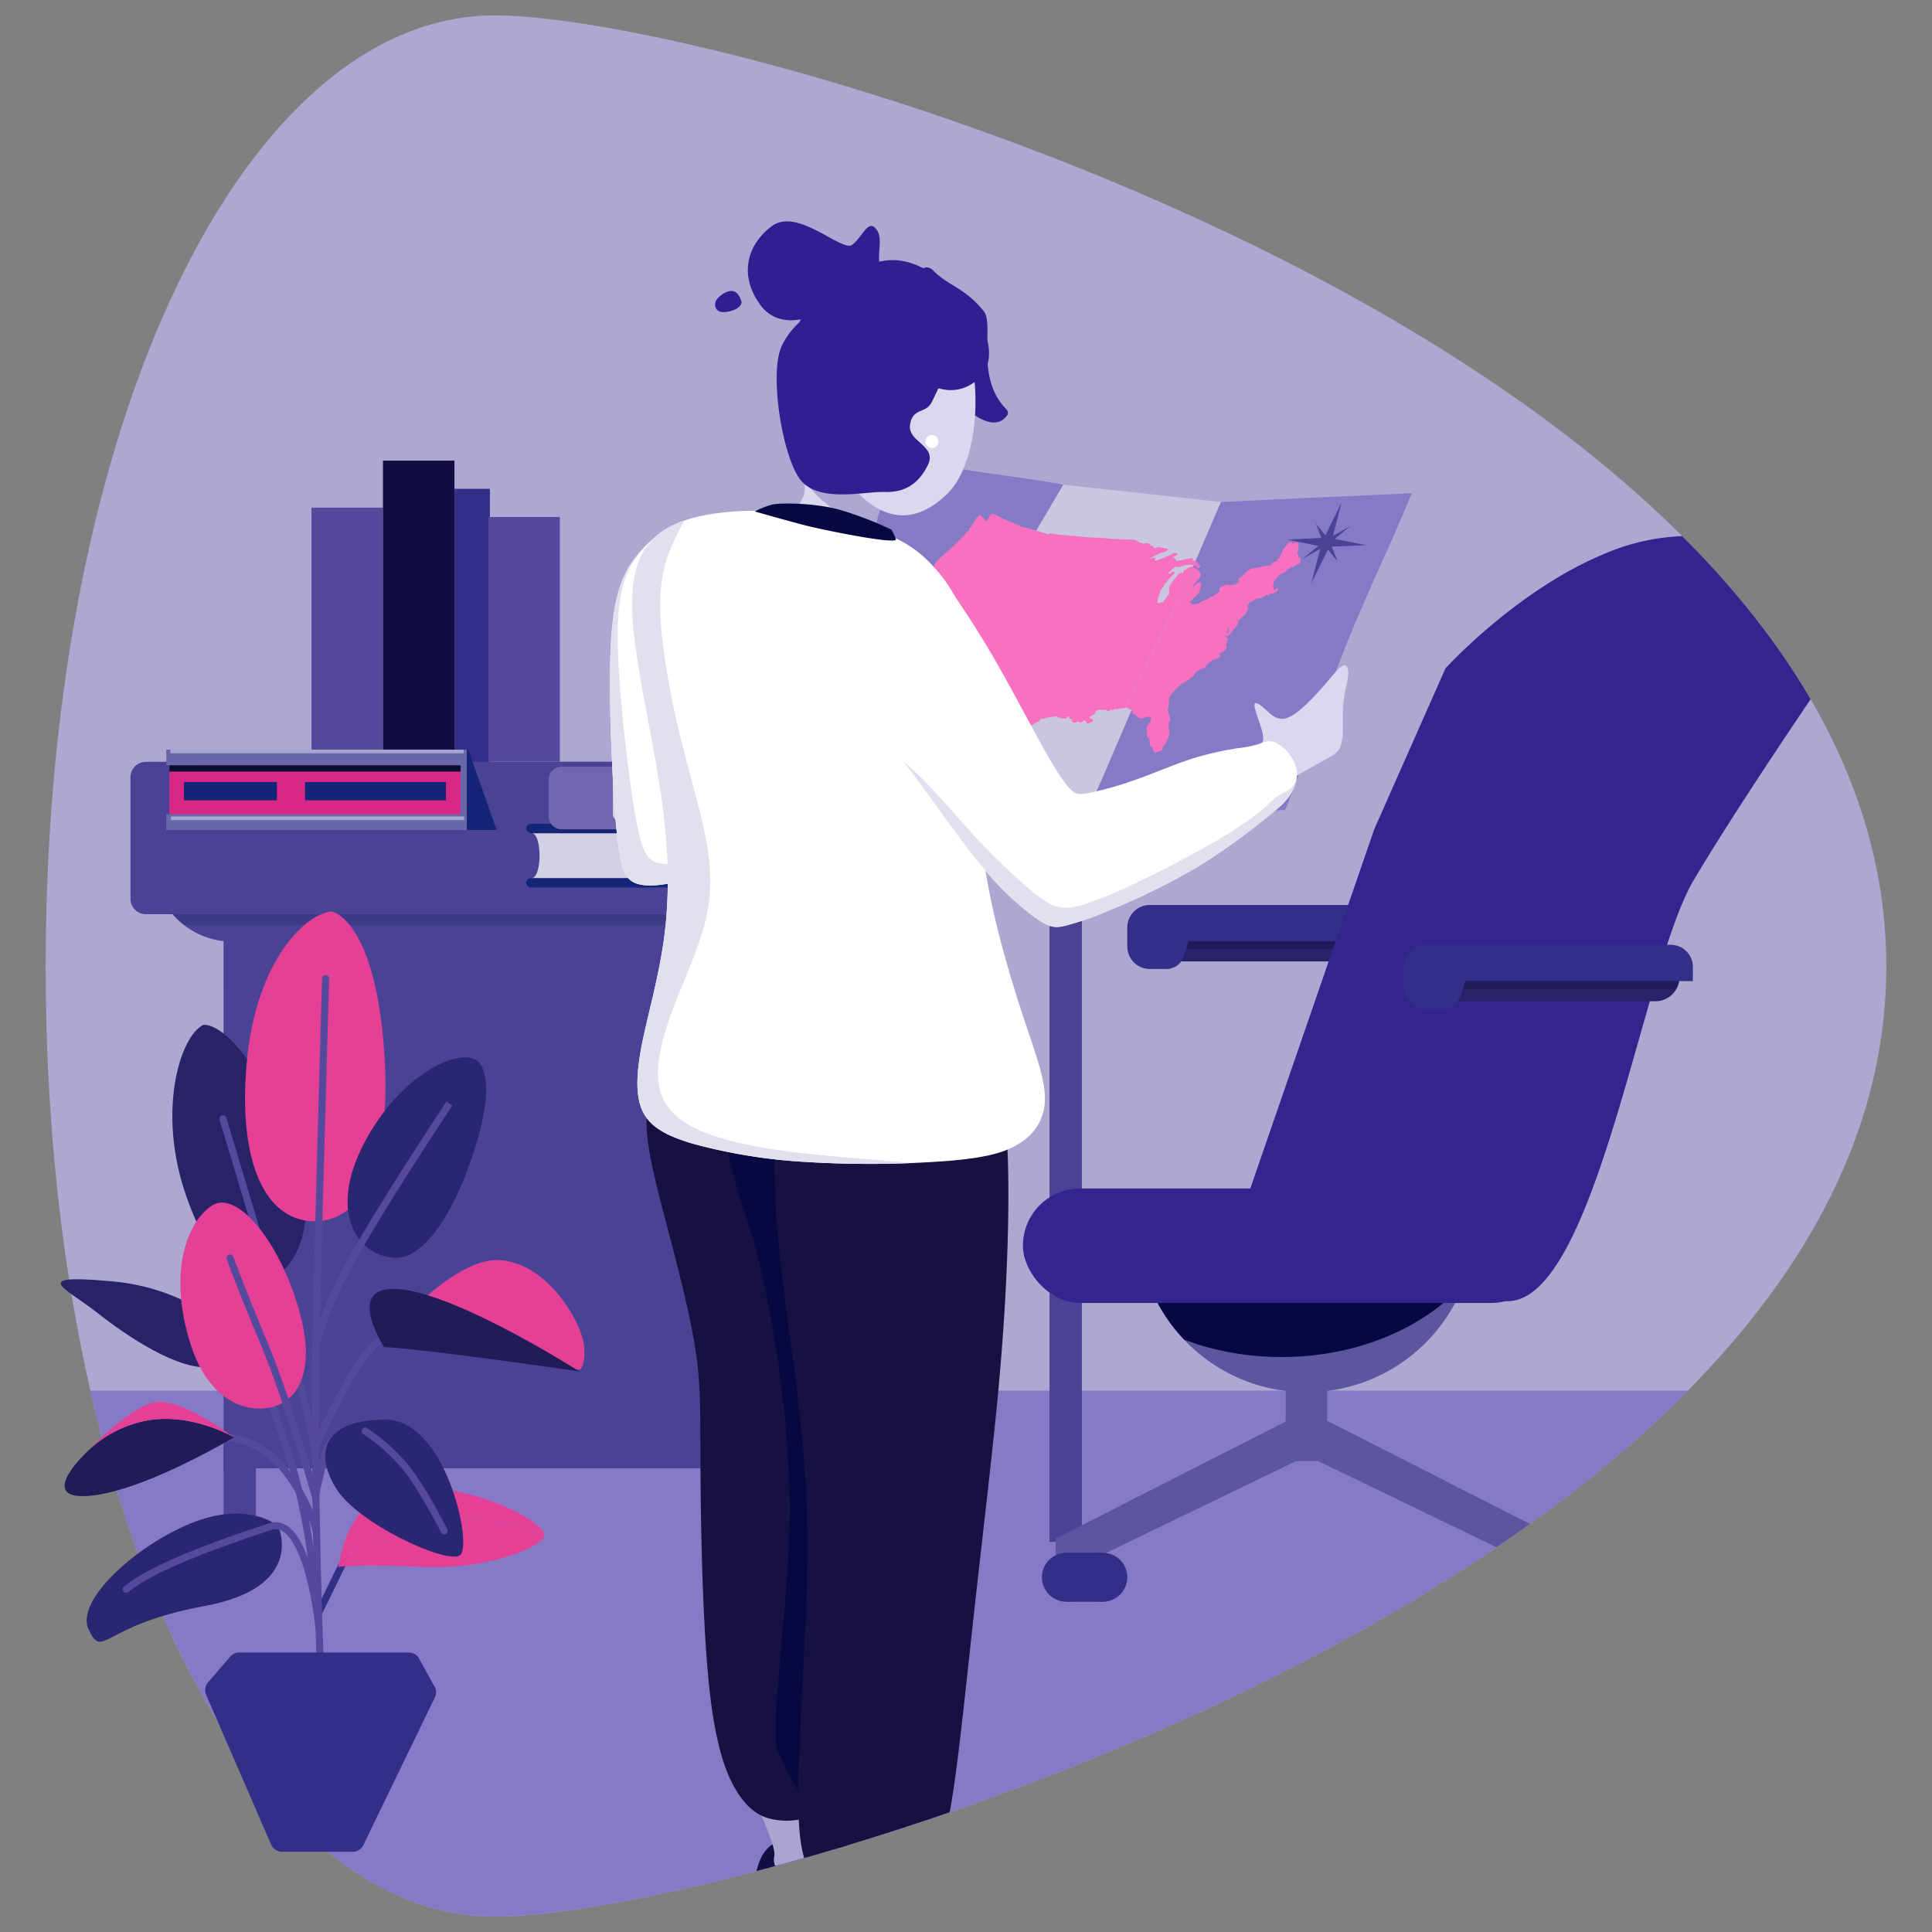 <?xml version="1.0" encoding="utf-8"?>
<svg id="Layer_1" data-name="Layer 1" xmlns="http://www.w3.org/2000/svg" xmlns:xlink="http://www.w3.org/1999/xlink" width="550" height="550" viewBox="0 0 550 550"><rect x="0" y="0" width="550" height="550" fill="#808080" stroke="none"/><defs><clipPath id="clip-path"><path d="M537,275.132c0,175.021-325.909,270.486-396.182,270.486C70.279,545.618,13,431.325,13,275.132S70.279,4.382,140.818,4.382C211.091,4.382,537,99.847,537,275.132Z" fill="none" clip-rule="evenodd"/></clipPath><clipPath id="clip-path-2"><rect x="330.017" y="260.553" width="69.799" height="13.13" fill="none"/></clipPath><clipPath id="clip-path-3"><rect x="330.009" y="260.555" width="69.813" height="13.128" fill="none"/></clipPath><clipPath id="clip-path-4"><rect x="408.77" y="271.903" width="69.815" height="13.128" fill="none"/></clipPath><clipPath id="clip-path-5"><rect x="408.773" y="271.903" width="69.813" height="13.128" fill="none"/></clipPath></defs><title>12_psychiatrist_map</title><g clip-path="url(#clip-path)"><rect x="-6.787" y="-12.798" width="565.574" height="573.77" fill="#ada7d2"/><rect x="-6.787" y="395.884" width="565.574" height="165.088" fill="#867ac7"/><path d="M217.656,288.817h3.268a3.046,3.046,0,0,1,3.119,3.119h0a3.046,3.046,0,0,1-3.119,3.119h-3.268a3.138,3.138,0,0,1-3.119-3.119h0A3.046,3.046,0,0,1,217.656,288.817Z" fill="#8691c3"/><path d="M217.656,335.874h3.268a3.046,3.046,0,0,1,3.119,3.119h0a3.046,3.046,0,0,1-3.119,3.119h-3.268a3.138,3.138,0,0,1-3.119-3.119h0A3.046,3.046,0,0,1,217.656,335.874Z" fill="#8691c3"/><rect x="210.024" y="271.654" width="7.13" height="40.551" fill="#35398e"/><rect x="210.024" y="318.74" width="7.13" height="90.014" fill="#35398e"/><rect x="88.674" y="144.505" width="20.35" height="72.487" fill="#55499d"/><rect x="109.024" y="131.137" width="20.35" height="85.855" fill="#120e41"/><rect x="129.374" y="139.158" width="10.101" height="77.834" fill="#332f88"/><rect x="139.029" y="147.179" width="20.35" height="69.664" fill="#55499d"/><path d="M211.83,263.624v14.705L63.738,281.003V263.624Z" fill="#050d32" opacity="0.15" style="isolation:isolate"/><path d="M235.596,253.424c0-8.467,3.862-13.368,11.883-13.368s3.119-9.061,3.119-9.061-21.39-.891-21.39,6.387-5.199,20.944-5.199,20.944Z" fill="#4a4395"/><path d="M336.168,230.054a22.173,22.173,0,0,1-18.716,10.101H80.226A22.335,22.335,0,0,1,61.51,230.054Z" fill="#4a4395"/><path d="M251.638,228.469a33.424,33.424,0,0,0-1.188-3.565s-15.151-.594-19.904,3.565H58.539a22.277,22.277,0,0,0,5.05,5.496H228.764c-.891,7.427-5.05,18.27-5.05,18.27l11.586-4.902c0-8.467,3.862-13.368,11.883-13.368h80.964a22.277,22.277,0,0,0,5.05-5.496Z" fill="#050d32" opacity="0.15" style="isolation:isolate"/><rect x="46.953" y="216.883" width="303.623" height="14.705" fill="#4a4395"/><rect x="202.524" y="412.2" width="9.209" height="26.737" fill="#4a4395"/><rect x="298.775" y="238.871" width="9.209" height="200.066" fill="#4a4395"/><rect x="63.641" y="224.151" width="148.092" height="193.842" fill="#4a4395"/><rect x="63.641" y="412.2" width="9.209" height="26.737" fill="#4a4395"/><path d="M211.734,226.082v14.26L63.641,243.61V226.082Z" fill="#4a4395" opacity="0.15" style="isolation:isolate"/><path d="M228,257.958a22.173,22.173,0,0,1-18.716,10.101H66.094A22.531,22.531,0,0,1,47.378,257.958Z" fill="#4a4395"/><path d="M228,257.81a22.277,22.277,0,0,1-5.05,5.496H52.428a22.277,22.277,0,0,1-5.05-5.496Z" fill="#050d32" opacity="0.15" style="isolation:isolate"/><path d="M41.606,216.883H233.814a4.377,4.377,0,0,1,4.456,4.456V255.8a4.377,4.377,0,0,1-4.456,4.456H41.606A4.377,4.377,0,0,1,37.15,255.8V221.339A4.377,4.377,0,0,1,41.606,216.883Z" fill="#4a4395"/><path d="M151.252,250.031h61.94a6.34,6.34,0,0,0,6.387-6.387h0a6.374,6.374,0,0,0-6.387-6.536h-61.94C154.371,237.108,154.371,250.031,151.252,250.031Z" fill="#d1d0e4"/><path d="M212.179,234.538a8.971,8.971,0,0,1,8.912,9.061h0a9.097,9.097,0,0,1-9.061,9.061H151.13a1.331,1.331,0,0,1-1.337-1.337h0a1.331,1.331,0,0,1,1.337-1.337h36.837a6.34,6.34,0,0,0,6.387-6.387h0a6.34,6.34,0,0,0-6.387-6.387H151.13a1.568,1.568,0,0,1-1.337-1.337h0a1.331,1.331,0,0,1,1.337-1.337Z" fill="#142477"/><path d="M129.178,213.403h4.159l8.021,22.875H131.109Z" fill="#142477"/><rect x="48.522" y="213.403" width="84.37" height="22.875" fill="#6967ac"/><rect x="48.225" y="217.859" width="82.884" height="13.963" fill="#d82886"/><rect x="47.333" y="231.822" width="10.249" height="4.456" fill="#6967ac"/><rect x="47.333" y="213.403" width="10.249" height="4.456" fill="#6967ac"/><rect x="48.522" y="213.403" width="83.478" height="1.04" fill="#fff" opacity="0.4" style="isolation:isolate"/><rect x="48.67" y="232.416" width="83.478" height="1.04" fill="#fff" opacity="0.4" style="isolation:isolate"/><rect x="48.225" y="217.859" width="82.884" height="1.782" fill="#050d32"/><rect x="52.384" y="222.612" width="26.44" height="5.199" fill="#142477"/><rect x="86.844" y="222.612" width="40.105" height="5.199" fill="#142477"/><path d="M238.27,245.056c0-8.467,3.862-13.368,11.883-13.368s3.119-9.061,3.119-9.061-21.39-.891-21.39,6.387-5.199,20.944-5.199,20.944Z" fill="none"/><path d="M157.48,233.604H225.362c2.822-5.347,2.228-9.358,0-12.774H157.48Z" fill="#d1d0e4"/><path d="M159.912,218.266a3.677,3.677,0,0,0-3.713,3.713h0v10.398a3.677,3.677,0,0,0,3.713,3.713h66.099a1.331,1.331,0,0,0,1.337-1.337h0a1.331,1.331,0,0,0-1.337-1.337H175.954a1.488,1.488,0,0,1-1.485-1.485v-9.506a1.488,1.488,0,0,1,1.485-1.485h50.057a1.331,1.331,0,0,0,1.337-1.337h0a1.331,1.331,0,0,0-1.337-1.337Z" fill="#7166b0"/><path d="M336.875,273.688h55.6a6.864,6.864,0,0,0,6.846-6.333l.528-6.801h-69.374l-.447,5.738a6.867,6.867,0,0,0,6.846,7.396" fill="#282368"/><g opacity="0.4"><g clip-path="url(#clip-path-2)"><g clip-path="url(#clip-path-3)"><path d="M399.822,260.913l-.499,6.442a6.842,6.842,0,0,1-.821,2.762H337.745l-1.108,3.566a6.867,6.867,0,0,1-6.609-7.393l.447-5.738H399.24a6.451,6.451,0,0,1,.582.36" fill="#120e41"/></g></g></g><path d="M327.364,275.856h4.632a5.338,5.338,0,0,0,5.094-3.749l1.291-4.158H403.165v-4.03a6.298,6.298,0,0,0-6.299-6.299H327.364a6.452,6.452,0,0,0-6.452,6.453v5.332a6.45,6.45,0,0,0,6.452,6.452" fill="#332f88"/><path d="M419.883,348.339a47.819,47.819,0,0,1-4.555,20.434q-.284.603-.584,1.195a47.989,47.989,0,0,1-90.832-21.63Z" fill="#5c569f"/><path d="M333.089,376.57a48.165,48.165,0,0,0,4.007,4.785c1.613.609,3.251,1.183,4.938,1.687a79.939,79.939,0,0,0,22.832,3.27c21.576,0,40.6-8.318,51.904-20.984a47.857,47.857,0,0,0,3.113-16.989H323.912A47.784,47.784,0,0,0,333.089,376.57Z" fill="#070742"/><path d="M526.603,182.699s-2.115,3.061-5.497,8.017c-6.726,9.865-18.461,27.245-28.49,42.95-3.896,6.099-7.533,11.948-10.522,17.004-14.536,24.612-27.8,119.746-52.923,119.746l-1.191-.032c-17.511-.642-17.594-16.958-17.465-19.923.014-.297.029-.461.029-.461l-55.545-8.937L391.223,236.061l17.649-39.868,2.614-5.908s1.79-1.972,4.965-5.014c7.479-7.165,22.625-20.27,40.071-27.513a61.583,61.583,0,0,1,23.407-5.156,46.378,46.378,0,0,1,25.407,7.875,63.304,63.304,0,0,1,8.785,6.914,71.935,71.935,0,0,1,12.481,15.308" fill="#33248e"/><polygon points="377.82 415.947 365.974 415.947 366.048 387.776 377.82 387.776 377.82 415.947" fill="#5c569f"/><polygon points="375.607 412.74 312.814 443.088 300.516 442.664 300.516 438.006 367.983 403.673 375.607 412.74" fill="#5c569f"/><polygon points="368.637 412.74 431.43 443.088 443.728 442.664 443.728 438.006 376.261 403.673 368.637 412.74" fill="#5c569f"/><path d="M320.913,449.013a6.973,6.973,0,1,1-6.974-6.972,6.972,6.972,0,0,1,6.974,6.972" fill="#332f88"/><path d="M310.565,449.013a6.973,6.973,0,1,1-6.972-6.972,6.971,6.971,0,0,1,6.972,6.972" fill="#332f88"/><rect x="303.668" y="442.039" width="10.497" height="13.946" fill="#332f88"/><path d="M451.524,449.013a6.973,6.973,0,1,1-6.972-6.972,6.971,6.971,0,0,1,6.972,6.972" fill="#332f88"/><path d="M441.177,449.013a6.973,6.973,0,1,1-6.974-6.972,6.972,6.972,0,0,1,6.974,6.972" fill="#332f88"/><polygon points="444.731 455.985 434.279 455.985 434.279 442.039 444.776 442.039 444.731 455.985" fill="#332f88"/><path d="M478.613,271.903l-.028.36-.501,6.442a6.857,6.857,0,0,1-6.844,6.331H415.64c-.08,0-.16,0-.239-.003a6.869,6.869,0,0,1-6.609-7.393l.447-5.738Z" fill="#282368"/><g opacity="0.4"><g clip-path="url(#clip-path-4)"><g clip-path="url(#clip-path-5)"><path d="M478.586,272.262l-.499,6.444a6.842,6.842,0,0,1-.821,2.76H416.509l-1.108,3.566a6.867,6.867,0,0,1-6.609-7.393l.447-5.738h68.764a6.451,6.451,0,0,1,.582.36" fill="#120e41"/></g></g></g><path d="M481.929,275.27v4.03h-64.782l-1.292,4.156a5.334,5.334,0,0,1-5.094,3.75h-4.632a6.453,6.453,0,0,1-6.452-6.453v-5.33a6.455,6.455,0,0,1,6.452-6.453h69.5a6.298,6.298,0,0,1,6.301,6.301" fill="#332f88"/><rect x="291.204" y="338.326" width="149.541" height="32.603" rx="16.301" ry="16.301" fill="#33248e"/><path d="M347.557,142.906c9.116-.449,18.162-.834,27.226-1.283,9.046-.385,18.092-.77,27.103-1.219-5.327,13.281-12.676,28.204-18.524,42.833-6.074,15.271-10.683,30.376-17.471,47.315-10.421.578-20.965,1.219-31.491,1.796-10.544.642-15.4,1.219-25.979,1.796,8.428-17.131,10.695-33.428,18.32-48.956q10.888-22.136,20.817-42.283Z" fill="#867ac7" fill-rule="evenodd"/><path d="M347.557,142.906c-8.144-.898-16.242-1.796-24.34-2.695-8.067-.834-16.119-1.732-24.124-2.631-6.863,13.281-14.092,27.14-21.626,41.705q-11.827,22.906-24.904,48.185c9.253,1.091,18.552,2.182,27.836,3.336,9.299,1.091,18.629,2.246,28.02,3.336q11.029-25.697,20.977-48.956,9.499-22.136,18.161-42.283Z" fill="#c9c6df" fill-rule="evenodd"/><path d="M247.189,127.957c7.346,1.604,14.797,3.208,22.196,4.812,7.505,1.604,25.699,3.612,33.31,5.216-7.866,13.281-16.792,28.571-25.428,43.136-9.037,15.271-14.705,29.476-24.704,46.351-8.583-2.117-31.006-4.235-39.554-6.288-8.424-2.117-16.813-4.17-25.149-6.224,11.131-16.361,21.701-31.824,31.782-46.646q14.333-21.077,27.547-40.358Z" fill="#867ac7" fill-rule="evenodd"/><path d="M377.315,152.388c1.497-3.126,3.045-6.196,4.593-9.267-.82,3.147-1.639,6.231-2.46,9.442,1.678-.951,3.304-1.894,4.982-2.844-1.473,1.234-2.947,2.468-4.472,3.71,3.013.606,6.026,1.149,9.039,1.754-3.282.128-6.617.327-9.847.447.504,1.37,1.059,2.795,1.615,4.157-.923-1.116-1.847-2.233-2.718-3.357-1.601,3.142-3.152,6.401-4.754,9.669.875-3.344,1.696-6.618,2.569-9.836-1.73.959-3.408,1.91-5.087,2.86l4.577-3.726c-3.013-.606-5.974-1.157-8.935-1.77,3.231-.183,6.513-.311,9.744-.494-.504-1.37-1.008-2.677-1.512-4.047.871,1.125,1.743,2.186,2.667,3.302Z" fill="#4a4295" fill-rule="evenodd"/><path d="M299.922,152.458,273.6,196.852l-.118-1.405-.93-1.154-.26.351-1.21.652c-1.38-.251-4.538-.351-5.453-1.254-.638-.702-4.518-4.264-4.232-4.866-7.354-.803-1.785-1.204-3.43-4.464-.348-.702.107-.702-.835-1.505l-1.43-1.906c-.029-.201.3-.652.465-.803a27.81,27.81,0,0,1,1.942-5.668l1.104-2.408c1.639-3.01-.039-2.157,2.178-5.317,2.012-2.859-.091-1.655,3.686-4.464l.889-1.304c-.475-1.154,4.62-5.016,5.196-5.618l3.854-3.862c-.057-.401.451-.752.782-.752,0,0,.013-.05.055-.05.164-.301-.031-.652.478-.853l1.257-2.207c.041,0,1.422-2.207,1.773-1.053l-.013.05,1.593,1.455.013-.05.027-.1c-.042-.15.121-.602.657-.903-.291-.301.476-1.154.877-1.104,1.643.351,2.862,1.505,4.519,1.956.677.251,3.621,1.605,3.608,1.655,3.216.652,6.422,1.956,9.28,2.558ZM264.499,207.286c.013-.05-.028-.05-.028-.05-.056-.1-.042-.15-.111-.201-.111-.05-.097-.1-.07-.201.219-.351.011-.502-.072-.652a5.819,5.819,0,0,1-.886-.702H263.29c-.028-.05-.111-.05-.152-.05h-.207a.663.663,0,0,0-.315.401l-.013.05c-.068.1-.041.15-.082.15.028.05-.041.15-.041.15s-.013.05-.055.05a1.537,1.537,0,0,0-.944,1.354,2.088,2.088,0,0,1-.422.953c-.191.401-.011.502.1.552h.041a.266.266,0,0,0,.193.05.879.879,0,0,0,.523-.251,1.373,1.373,0,0,1,.729-.401,7.571,7.571,0,0,1,.812-.251l.303-.05a1.516,1.516,0,0,0,.714-.502l.055-.05a.308.308,0,0,0-.029-.351Zm0,0Zm-.968-3.16a.202.202,0,0,0,.068-.251.403.403,0,0,0-.125-.15c-.015-.251-.291-.301-.457-.301h-.083c-.166,0-.248,0-.221-.1H262.63c-.069-.05-.084-.15-.166-.15a.45.45,0,0,0-.22.05c.041-.15.026-.251-.126-.301h-.083l.013-.05a.38.38,0,0,1-.235-.05c-.083,0-.152-.05-.193-.05a.38.38,0,0,0-.235-.05,2.239,2.239,0,0,0-.303.05,1.873,1.873,0,0,0-.493.602.19.19,0,0,0,.001.15c-.013.05.028.05.069.05a.161.161,0,0,0,.096-.05h.29l-.055.05s-.055.05-.027.1a1.377,1.377,0,0,1-.149.552c-.081.301.071.351.112.351.124,0,.124,0,.275-.1h.124c.096-.05.468-.201.507-.502l.013-.05c.028.05.056.1.138.1h.041c.124,0,.152.05.057.251-.04.301.153.351.278.351.083,0,.22-.05.303-.05a.327.327,0,0,1,.179-.05,1.447,1.447,0,0,0,.687-.401Zm0,0Zm-1.74-.452c.041,0,.055-.05.096-.05a.265.265,0,0,1-.068.1s.013-.05-.028-.05Zm0,0Zm-1.626-2.408h-.083a.264.264,0,0,1-.179.05c-.33.15-.647.251-.742.452-.368.752.17.752.611.803l.028.05h.124a.673.673,0,0,0,.385-.201.389.389,0,0,0,.108-.401c-.087-.752-.211-.752-.252-.752Zm0,0Zm-2.711-1.605h-.124a.327.327,0,0,1-.179.05,1.171,1.171,0,0,0-.921.502c-.219.351-.025.552.293.602h.041a1.398,1.398,0,0,0,1.113-.752c.096-.201.025-.401-.223-.401Zm0,0Z" fill="#f871c1" fill-rule="evenodd"/><path d="M320.361,201.546l19.63-39.979,1.356.953h.041c.14.401.348.702.447,1.104.041,0,.028.05.014.1l-.559,1.154H341.25l-1.768,1.956.153.201,1.551-1.304a.216.216,0,0,1,.179-.05h.041l.636.401c.041,0,.069.05.014.1a19.34,19.34,0,0,1-.84,2.809l-.055.05a12.125,12.125,0,0,1-1.304,1.154c-.137.201-.59.652-1.111,1.204a1.141,1.141,0,0,0-.261.201h.166a.783.783,0,0,1,.663.301c.014.1.138.1.249.15.069.05.193.05.263.1a2.505,2.505,0,0,1,.991-.301,1.13,1.13,0,0,0,.716-.201,3.532,3.532,0,0,1,1.54-.803l.509-.201h.083a1.648,1.648,0,0,1,.522-.401l.11-.1c.138-.05.33-.15.468-.201a.569.569,0,0,0,.385-.201.465.465,0,0,1,.289-.15,1.07,1.07,0,0,1,.385-.201c.357-.251.756-.502,1.126-.803.302-.201.329-.301.204-.452a.711.711,0,0,1,.107-.702,1.15,1.15,0,0,1,.728-.552,4.872,4.872,0,0,1,1.694-.452c.221.1.456.15.636.251a3.739,3.739,0,0,1,.675-.201,1.283,1.283,0,0,0,.867-.301c.206-.15.357-.251.605-.401h.124l.013-.05a.926.926,0,0,1,.122-.452s.055-.05.027-.1h0c-.152-.05-.194-.201-.099-.401a.872.872,0,0,1,.439-.401,2.828,2.828,0,0,0,.975-.853,7.088,7.088,0,0,1,.782-.752l.055-.05.013-.05h.041a3.35,3.35,0,0,1,2.105-.903c.303-.05.606-.1.951-.15a1.489,1.489,0,0,1,.441-.1c.055-.05.055-.05.138-.05a.377.377,0,0,1,.22-.05h.124a3.629,3.629,0,0,1,.923-.201l.096-.05c.51-.05.992-.15,1.461-.201l.523-.1.096-.201a1.054,1.054,0,0,1,.714-.652c.041,0,.096-.05.138-.05h0a1.172,1.172,0,0,1,.537-.15h.041l.013-.05a1.451,1.451,0,0,1,.547-.803.664.664,0,0,0,.206-.15l.109-.251a1.785,1.785,0,0,1,.15-.401h0l.013-.05a1.031,1.031,0,0,1,.492-.752,1.341,1.341,0,0,1,.395-1.003l.288-.301a5.18,5.18,0,0,1,.41-.602c.165-.15.301-.351.466-.502l.013-.05a.938.938,0,0,1,.48-.401.434.434,0,0,1,.399-.1h.083c.124,0,.235.05.235.201l-.013.05-.041.15h0a.474.474,0,0,1,.151-.1.173.173,0,0,0,.138-.05,2.339,2.339,0,0,1,.936-.251h0c.607.05.871.452.723,1.154a1.715,1.715,0,0,1-.052.502,1.103,1.103,0,0,0-.095.351,3.105,3.105,0,0,1-.121.602c-.013.201-.067.401-.08.602l-.013.05h0c-.041.15-.041.15-.013.201.4.05.554.401.391.853l-.013.05h.248a.389.389,0,0,1,.374.301h0a.613.613,0,0,1-.19.552h0c.097.1.235.201.044.452h0a.736.736,0,0,1-.646.401c-.041,0-.041,0-.096.05a1.355,1.355,0,0,1-.371.301.948.948,0,0,0-.302.201l-.055.05a1.496,1.496,0,0,1-.963.351h-.124a.771.771,0,0,0-.151.1,1.339,1.339,0,0,1-.963.502c-.041,0-.082.15-.096.201a2.197,2.197,0,0,1-1.029.903.412.412,0,0,0-.275.1,2.869,2.869,0,0,1-1.018.401h0l-.013.05a.626.626,0,0,1-.246.452l-.055.05h0c-.123.15-.301.351-.438.552a4.687,4.687,0,0,0-.685.853l-.041.15-.013.05.028.05h0c-.055.05-.055.05-.027.1-.013.05.028.05.014.1l-.055.05c.041,0,.014.1.042.15s.069.05.056.1a.419.419,0,0,1-.081.301l-.22.201-.11.1c.317.05.319.351.444.502l-.055.05.028.05h0c-.013.05.028.05.028.05l-.055.05c.056.1.029.351.112.351.207,0,.331,0,.399-.1l.027-.1c.137-.201.246-.452.411-.452h.041c.111.05.18.1.194.201a.669.669,0,0,1-.203.752,1.313,1.313,0,0,1-.784.452c-.069-.05-.22.05-.275.1a1.204,1.204,0,0,1-.509.201H361.97a.105.105,0,0,1-.111-.05c-.028-.05.013-.05-.014-.1-.013.05-.096.05-.096.05l-.165.15a1.205,1.205,0,0,1-.206.15c-.055.05-.11.1-.138.05-.096.05-.096.05-.11.1-.041,0-.041,0-.055.05h-.29c-.041,0-.083,0-.069-.05a.146.146,0,0,1-.014-.1h0l-.729.401c-.013.05-.11.1-.165.15a3.279,3.279,0,0,1-.977.401,4.059,4.059,0,0,1-.648.1,2.485,2.485,0,0,0-1.115.452l-.096.05a4.191,4.191,0,0,1-.852.552h-.166l-.096.05c-.247.301-.548.652-.836.953.069.05.111.201.208.301.168.452.237.502.072.652-.123.15-.192.251-.15.401a1.063,1.063,0,0,1-.273.552l-.027.1s-.013.05-.055.05a3.173,3.173,0,0,1-.562.702c-.083,0-.151.1-.206.15a.527.527,0,0,0-.165.15c-.041,0-.041,0-.055.05a4.27,4.27,0,0,0-.85.853c-.068.1-.178.201-.261.201h0c-.124,0-.18-.1-.318-.201l-.208-.15.418.903q.042.075-.041.15l-.205.301a.435.435,0,0,1-.136.351,1.917,1.917,0,0,0-.26.351h0a2.119,2.119,0,0,1-.823.903,1.209,1.209,0,0,1-.342.502l-.041.15a5.788,5.788,0,0,1-1.165,1.254.468.468,0,0,1-.33.15l-.028-.05H349.1c-.069-.05-.097-.1-.057-.251a.78.78,0,0,1-.247.15c.028.05.069.05.097.1l-.055.05c.069.05.042.15-.026.251h.248c.524.05.43.552.376.752l-.013.05a.744.744,0,0,1-.259.502l.069.05a.519.519,0,0,1-.066.552.75.75,0,0,1-.632.351h-.166c.069.05.138.1.125.15a.766.766,0,0,1,.413-.15c.124,0,.276.05.319.351a2.486,2.486,0,0,1-.697,1.204,2.283,2.283,0,0,1-1.375.652h-.041c.001.15-.109.251-.136.351h.083c.055-.05.11-.1.151-.1h.041c.083,0,.152.05.125.15.069.05.029.201.002.301a1.454,1.454,0,0,1-1.153.903,2.849,2.849,0,0,0-1.485.752c-.055.05-.151.1-.206.15h-.041a4.658,4.658,0,0,0-1.193,1.204,1.398,1.398,0,0,1-.934.702h-.083c-.041,0-.041,0-.096.05-.179.05-.331,0-.51.05a.235.235,0,0,1-.068.1h0a3.553,3.553,0,0,1-.412.301,2.395,2.395,0,0,0-1.193,1.204l-.013.05a1.253,1.253,0,0,1-.425.502c-.357.251-.701.452-1.058.702a7.743,7.743,0,0,1-2.185,1.354.985.985,0,0,0-.398.401h0c-.096.05-.11.1-.206.15-.055.05-.068.1-.123.15-.096.05-.11.1-.11.1a1.603,1.603,0,0,1-.384.351c-.096.05-.096.05-.11.1s-.068.1-.082.15l-.274.251a1.601,1.601,0,0,1-.233.251,6.705,6.705,0,0,0-1.588,2.207c-.027.1-.096.201-.122.301h.041c.041,0,.069.05.111.05l.042.15a1.027,1.027,0,0,1-.162.752c-.055.05-.055.05-.068.1.083,0,.097.1.125.15a5.472,5.472,0,0,1-.173,1.104,1.392,1.392,0,0,0-.133.953,3.277,3.277,0,0,1,.169.602,4.098,4.098,0,0,0,.28.803l.028.05a1.606,1.606,0,0,1-.156,1.806.834.834,0,0,0-.107.702,1.371,1.371,0,0,1,.06.853c-.013.05-.013.05.014.1h0l-.055.05a1.039,1.039,0,0,0,.114.652,4.016,4.016,0,0,1-.674,2.96c-.096.05-.068.1-.082.15a1.603,1.603,0,0,1-.848,1.304c-.041,0-.138.05-.109.251a1.484,1.484,0,0,1-.189.702,1.93,1.93,0,0,1-.769.552h-.083c-.055.05-.096.05-.151.1a3.756,3.756,0,0,1-1.198.301h-.041c-.041,0-.111-.05-.056-.1q-.042-.075.041-.15l-.069-.05c.055-.05-.028-.05-.028-.05H328.48c-.041,0-.014-.1-.042-.15a.831.831,0,0,1-.307-.702c-.016-.401-.141-.552-.43-.552s-.47-.251-.362-.652l-.014-.1c.067-.401.162-.752-.074-.953a.477.477,0,0,1-.017-.552l.013-.05c.013-.05.013-.05-.014-.1-.055.05-.083,0-.124,0a.52.52,0,0,1-.485-.502,1.345,1.345,0,0,0-.057-.401.747.747,0,0,0-.058-.552.26.26,0,0,1-.029-.351.482.482,0,0,1,.177-.351.376.376,0,0,1-.251-.602c.068-.1.054-.201.122-.301a1.948,1.948,0,0,1,.464-.953,2.132,2.132,0,0,0,.638-1.906c-.041,0-.041,0-.028-.05-.111-.05-.276-.05-.304-.1h-.29a.377.377,0,0,0-.22.05h-.29c-.028-.05-.111-.05-.152-.05a2.665,2.665,0,0,1-1.459.502,2.391,2.391,0,0,1-1.3-.702,1.702,1.702,0,0,0-1.024-.652c-.041,0-.111-.05-.097-.1-.056-.1-.029-.201.053-.351l-.028-.05s-.041,0,.013-.05h-.083a.631.631,0,0,1-.072-.652c-.166,0-.262.05-.427.05h0a.922.922,0,0,1-.511-.251c-.014-.1-.138-.1-.208-.15h-.124a.23.23,0,0,1-.222-.251h-.083a1.519,1.519,0,0,1-.413.15Zm19.903-40.531.532-1.053a2.732,2.732,0,0,0,.487.803l.498.301a.151.151,0,0,0,.014.1c.028.05-.068.1-.082.15l-.288.301c-.096.05-.151.1-.234.1a1.744,1.744,0,0,1-.928-.702Zm8.984,19.463Zm0,0-.028-.05c-.07-.201-.07-.201.134-.652.109-.251.163-.452.025-.552l.013-.05.013-.05c.096-.05.082-.15.109-.251h.29l-.013.05-.055.05c-.081.301-.066.552.127.602a2.615,2.615,0,0,0-.616.903Z" fill="#f871c1" fill-rule="evenodd"/><path d="M298.82,151.785l-26.322,44.393c.336.903.014,2.709.735,3.411.084.15.029.351.003.602l.028.05a1.493,1.493,0,0,0-.189.702h-.041c-.576.602-.71,1.254-.377,1.706a7.025,7.025,0,0,0,1.541,1.956.886.886,0,0,0,.497.15h.041a1.911,1.911,0,0,0,.95-.301,5.622,5.622,0,0,0,1.167-.953.885.885,0,0,1,.206-.15.576.576,0,0,1,.123-.15c.11-.1.206-.15.22-.201l.013-.05a.196.196,0,0,1,.096-.05.356.356,0,0,0,.138-.05h.248a.529.529,0,0,1,.235.05c1.765.05,2.135,2.057,2.139,2.96a2.034,2.034,0,0,0,.253.903,10.376,10.376,0,0,0,.135,1.956l.042.15a.342.342,0,0,1,.029.201c.028.05.014.1.029.201-.055.05-.041.15-.096.201l-.013.05c.029.201.002.452.031.652a5.562,5.562,0,0,0-.305,2.207l-.068.1h0a.733.733,0,0,0,.264.401c.221.1.401.201.581.301.069.05.097.1.166.15l.111.05a3.11,3.11,0,0,0,1.341.702c.4.05.663.15.76.401a.374.374,0,0,0,.36.201,1.03,1.03,0,0,0,.509-.201.561.561,0,0,0,.302-.201h0a.72.72,0,0,0,.55-.351.438.438,0,0,0,.107-.552h0a1.763,1.763,0,0,1,.229-1.003l.176-.652a4.248,4.248,0,0,0,.315-.401,13.591,13.591,0,0,1,1.92-2.057,4.005,4.005,0,0,1,.604-.552,4.77,4.77,0,0,1,1.828-1.104,4.168,4.168,0,0,0,1.362-.602h0a7.976,7.976,0,0,0,2.615-.953,1.723,1.723,0,0,1,.481-.251,3.085,3.085,0,0,0,1.565-1.354.572.572,0,0,0,.414.15h0a2.052,2.052,0,0,0,.703-.15,3.109,3.109,0,0,1,1.102-.251h.083a.264.264,0,0,0,.179-.05h0a.854.854,0,0,0,.344-.05h.29c.344-.05.648-.1.951-.15a.488.488,0,0,0,.138-.05h.083c.083,0,.097.1.166.15a4.84,4.84,0,0,0,2.016.502h.29a.756.756,0,0,0,.523-.251.482.482,0,0,0,.177-.351l.096-.05a.535.535,0,0,0,.304.1c.041,0,.111.05.152.05l-.027.1a.334.334,0,0,0,.278.502h.124c.124,0,.18.1.278.351a.229.229,0,0,0,.057.251c.043.301.292.452.664.452h.041a1.649,1.649,0,0,0,.991-.301.984.984,0,0,1,.275-.1c.015.251.14.401.388.401h.041a.89.89,0,0,0,.784-.452l.096-.05a.579.579,0,0,0,.137-.201c.084.15.277.201.387.251.208.15.318.201.319.351-.054.201.016.401.264.401h0a1.765,1.765,0,0,0,.454-.15c.083,0,.138-.05.234-.1.124,0,.166,0,.22-.05l.275-.1a.465.465,0,0,0,.289-.15.58.58,0,0,0,.15-.251.201.201,0,0,0-.043-.301,2.804,2.804,0,0,1-.429-.251,3.086,3.086,0,0,1-.651-.502,2.758,2.758,0,0,0,.591-.351.938.938,0,0,1,.426-.201,2.147,2.147,0,0,0,.453-.301c.178-.201.315-.401.273-.552.055-.05.055-.05.027-.1.027-.1.054-.201.026-.251a2.756,2.756,0,0,1,1.363-.301h.041c.124,0,.166,0,.235.05h.041c.041,0,.179-.05.193-.1.083,0,.096-.05.11-.1.014.1.042.15.125.15h.207c.028.05.111.05.193.05a.871.871,0,0,0,.564-.251.583.583,0,0,0,.168.452.858.858,0,0,0,.359.05.972.972,0,0,0,.784-.301c.096-.05.096-.05.11-.1h.207l-.027.1a.096.096,0,0,0,.042.15h.041a1.106,1.106,0,0,0,.714-.502.476.476,0,0,0,.373.15c.235.05,2.425-.401,2.659-.351l19.63-39.979-.539-.301h-.166l-.908.301-.055.05-1.168.803s-.083,0-.096.05l-.505.953-.22.05.219-.351s.027-.1-.056-.1c.013-.05-.028-.05-.069-.05a.357.357,0,0,0-.138.05l-.702.301-.11.1-1.685,2.107-.013.05-.889,1.304a.274.274,0,0,1-.082.15l.038,2.006-1.876,2.508s.013-.05-.028-.05c.013-.05-.069-.05-.111-.05h-.041a5.637,5.637,0,0,0-.936.251c-.096.05-.096.05-.138.05h-.041c-.041,0-.028-.05-.069-.05h0c-.041,0-.138.05-.179.05a1.648,1.648,0,0,0,.093-.652l.055-.05a7.275,7.275,0,0,1,.146-1.003h0a4.189,4.189,0,0,0,.463-1.104.265.265,0,0,1,.068-.1h0c-.028-.05-.028-.05-.014-.1h0c-.041,0,.013-.05.027-.1l-.028-.05a1.337,1.337,0,0,1,.286-.752,2.198,2.198,0,0,0,.807-1.154l.055-.05a1.48,1.48,0,0,1,.589-.803.807.807,0,0,0,.329-.301h0a2.867,2.867,0,0,1,.589-.803l.055-.05a5.316,5.316,0,0,0,.603-.702h.041a1.977,1.977,0,0,0,.74-.903c.055-.05.027-.1.041-.15h0c.013-.05-.028-.05-.014-.1a.212.212,0,0,0-.18-.1h-.041a1.554,1.554,0,0,0-1.086.652l-.013.05-.013.05-.055.05-.055.05.055-.05.013-.05c.013-.05.041-.15-.084-.15.013-.05-.028-.05-.028-.05a.196.196,0,0,0-.096.05c-.028-.05-.014-.1-.056-.1-.028-.05.027-.1.041-.15-.028-.05-.028-.05-.014-.1l1.715-1.605,1.145.05c.083,0,.083,0,.138-.05l1.308-.401,1.557-.251c.442.05,1.215.251,1.656.301l.532-1.053c-.236-.351-1.229-.351-1.312-.351a.778.778,0,0,0,.081-.301c.068-.251-.044-.452-.251-.452h-.041a.443.443,0,0,1-.262.05,4.852,4.852,0,0,1-1.185.251,3.234,3.234,0,0,0-.923.201h-.041a12.072,12.072,0,0,1-1.529.301h-.331a.288.288,0,0,0-.152-.05,1.048,1.048,0,0,0-.527-.652l.013-.05c-.041,0-.083,0-.069-.05h-.041a.906.906,0,0,0-.428-.1h-.083c.138-.05.247-.15.481-.251a7.99,7.99,0,0,0,.756-.502.557.557,0,0,0,.26-.351.303.303,0,0,0-.194-.201h-.166a2.804,2.804,0,0,0-1.57.452h-.041a.772.772,0,0,0-.151.1.412.412,0,0,1-.193.1,37.458,37.458,0,0,1-3.798,1.505h0c-.097-.1-.304-.1-.414-.15.096-.05.123-.15.192-.251s.109-.251.04-.301a.45.45,0,0,0-.332-.15h0c-.152-.05-.248,0-.427.05a1.605,1.605,0,0,1-.496.15h0c-.096.05-.22.05-.317.1h-.083c-.055.05-.138.05-.193.1l.344-.201.055-.05a18.157,18.157,0,0,1,3.865-1.756,2.697,2.697,0,0,0,.55-.201.412.412,0,0,1,.193-.1.196.196,0,0,0,.096-.05c.083,0,.206-.15.316-.251a.214.214,0,0,0-.043-.301.668.668,0,0,0-.304-.1h-.041c-.152-.05-.248,0-.427.05a.806.806,0,0,0-.636-.251h-.083l-.607-.05c-.014-.1-.153-.201-.36-.201h-.041a.754.754,0,0,0-.441.1c-.041,0-.041,0-.096.05-.537.15-.675.201-.675.201-.083,0-.249-.15-.43-.401l-.056-.1-.028-.05h0c-.111-.05-.125-.15-.332-.15h0a.854.854,0,0,0-.344.05.949.949,0,0,0-1.038-.752h-.041a2.227,2.227,0,0,0-.813.1.45.45,0,0,1-.22.05h0a2.343,2.343,0,0,0-1.105-.351h0c-.041,0-.069-.05-.069-.05h-.124l-.028-.05s.013-.05-.028-.05c-.015-.251-1.037-.602-1.037-.602h-.372a.866.866,0,0,0-.4-.05l-2.248-.1H319.32a21.15,21.15,0,0,0-2.566-.15c-1.531-.15-3.131-.201-4.704-.351h0c-.496,0-.993,0-1.517-.05-.855-.05-1.628-.1-2.387-.201h-.372c-.041,0-.069-.05-.069-.05a4.7,4.7,0,0,1-.883-.1,5.168,5.168,0,0,1-.924-.1,53.52,53.52,0,0,1-7.078-.752Z" fill="#f871c1" fill-rule="evenodd"/><path d="M228.57,523.252s54.373,8.165,53.709,13.578c-.664,5.409-14.592,9.289-27.942,8.563-13.348-.724-41.648-2.856-40.062-8.151,1.585-5.292,1.26-14.696,14.295-13.989" fill="#120e41"/><path d="M229.615,478.742l3.848,47.183L230.7,528.931l-2.13-5.679s39.852,10.352,41.577,11.01c1.728.658-25.186,3.598-36.419,1.644-11.235-1.952-14.107-3.323-13.289-7.669.821-4.348-14.871-35.065-14.871-35.065l10.04-21.398Z" fill="#aaa4d0"/><path d="M255.407,543.546s53.378,21.742,51.854,26.836c-1.524,5.091-16.142,5.328-29.45,1.234-13.307-4.093-41.424-13.348-38.991-18.095,2.431-4.744,3.593-13.97,16.587-9.975" fill="#120e41"/><path d="M263.502,500.531l-3.599,46.857L256.65,549.61l-1.243-6.063s38.431,20.182,40.062,21.26c1.633,1.079-25.893-2.895-36.878-7.645-10.988-4.75-13.658-6.812-12.148-10.831,1.513-4.019-9.402-37.872-9.402-37.872L250.522,490.2Z" fill="#aaa4d0"/><path d="M192.684,302.015A75.041,75.041,0,0,1,211.09,289.389c6.19-2.875,11.456-3.382,15.8-2.311s7.819,3.72,10.696,9.977,5.158,16.12,6.787,33.875,2.606,43.457,2.66,62.79c0,19.277-.977,32.241-1.9,49.037-.977,16.797-1.955,37.426-3.475,50.39-1.466,13.02-3.529,18.375-7.059,21.531-3.583,3.156-8.633,4.002-12.977,3.495-4.344-.451-7.927-2.311-11.294-7.327-3.366-4.96-6.57-13.133-8.416-30.493-1.846-17.304-2.389-43.852-2.498-61.1s.272-25.195-1.738-36.919c-1.955-11.668-6.19-27.055-9.23-38.835s-4.832-19.953-4.289-26.21c.597-6.256,3.529-10.54,8.524-15.275Z" fill="#161141"/><path d="M209.833,308.847c-7.757,13.297,1.127,30.853,5.322,46.685a326.283,326.283,0,0,1,9.684,71.449c.366,26.793-6.222,65.766-3.294,71.855s5.397,13.397,12.764,16.644,25.97-6.901,28.563-43.438,15.77-148.176-2.164-163.196S213.859,301.946,209.833,308.847Z" fill="#070742"/><path d="M233.554,288.173c-6.081,5.411-9.393,13.922-11.348,24.293-1.9,10.371-2.443,22.546-.651,40.639,1.738,18.093,5.755,42.105,7.384,63.072,1.575,20.968.76,38.892-.163,56.816-.923,17.98-1.955,35.904-1.303,46.557.706,10.709,3.041,14.204,6.624,17.022a24.3,24.3,0,0,0,13.628,5.016,19.684,19.684,0,0,0,14.388-5.411c3.964-3.833,6.461-9.751,8.742-23.11,2.226-13.415,4.235-34.326,6.624-55.632,2.335-21.306,4.995-43.063,6.787-62.227,1.738-19.108,2.606-35.679,2.769-50.39s-.38-27.562-2.28-37.032c-1.955-9.526-5.267-15.613-10.153-19.953a28.528,28.528,0,0,0-18.786-7.102c-7.547-.226-16.235,2.086-22.261,7.44Z" fill="#161141"/><path d="M271.527,113.04c-3.115-3.246,5.73-6.272,5.73-6.272a9.02,9.02,0,0,1-4.21,10.544c-6.508,3.967-2.662,11.161-6.635,14.983s-19.12-3.405-15.48-19.521,8.554-42.249,14.945-35.588c3.814,3.976,8.883,4.78,14.182,11.4,3.1,3.872-2.566,18.526,6.161,27.624,1.24,1.29.746,1.915-.248,2.871-2.882,2.77-8.007.668-14.445-6.042" fill="#331e91"/><path d="M228.127,130.731c-1.039,2.138,4.15,9.761-2.291,14.186-7.032,4.832-11.254,4.222-15.933,8.38-2.695,2.395-1.718,5.555-.01,8.84,5.125,9.855,17.115,15.136,21.593,16.77,8.86,3.235,16.592,6.058,23.881,3.847,8.78-2.663,13.787-11.676,11.394-17.892-2.867-7.449-14.476-5.998-17.046-14.204-.432-1.38-2.29-7.313,3.427-13.702,3.462-3.87,7.192-5.099,6.832-7.199C259.302,125.822,229.763,127.365,228.127,130.731Z" fill="#d9d8ef"/><path d="M228.552,134.479c1.639-3.357,31.174-4.918,31.843-.995.358,2.094-3.372,3.322-6.836,7.184s-4.146,7.547-4.053,10.164a39.07,39.07,0,0,1-20.993-14.526A3.217,3.217,0,0,1,228.552,134.479Z" fill="#ada7d2"/><path d="M268.835,85.579c11.638,12.13,11.759,44.507.732,55.112-7.75,7.452-16.544,8.836-25.797-.808-11.73-12.228-11.234-46.35-.505-56.666,8.346-8.025,19.848-3.603,25.57,2.362" fill="#d9d8ef"/><path d="M251.52,77.118c-2.955-2.774.413-8.604-1.991-11.795-2.408-3.191-3.934,2.11-6.902,4.354s-15.595-10.838-22.96-5.27c-7.365,5.57-9.206,14.389-3.139,22.499,10.192,13.63,34.992-9.788,34.992-9.788" fill="#331e91"/><path d="M275.057,86.19c6.867,7.158,8.522,16.845,3.851,21.336-5.96,5.731-13.424,3.925-19.062-1.355s-8.148-11.281-9.968-8.002,6.306,15.534,2.624,19.459c-3.684,3.925-9.963-3.417-13.242-.265s.454,16.1-4.413,11.029c-4.864-5.07-16.554-31.445-2.54-42.691,14.402-11.559,23.768-19.296,42.75.489" fill="#331e91"/><path d="M211.122,86.029c-.173,1.922-3.629,2.956-5.382,2.799a2.079,2.079,0,0,1-2.124-2.548c.119-1.335,2.848-3.616,4.849-3.436,2.003.18,2.656,3.186,2.656,3.186" fill="#331e91"/><path d="M264.124,124.23a1.86,1.86,0,1,0,2.615.288,1.865,1.865,0,0,0-2.615-.288" fill="#fff"/><path d="M269.502,105.731s-2.563,5.15-4.213,8.668-5.427,1.496-6.22,6.467,7.778,5.948,5.102,11.472-6.77,7.944-12.412,7.716-19.394,3.442-24.346-4.075-8.288-29.472-5.01-37.147,12.481-13.199,16.973-12.925S260.483,91.113,262.07,93.05,269.502,105.731,269.502,105.731Z" fill="#331e91"/><path d="M357.131,200.79c.047,1.357,1.498,4.961,2.118,7.187.586,2.263.333,3.069-.077,3.871a8.322,8.322,0,0,1-2.529,2.95c-1.743,1.384-4.62,3.394-7.118,4.989-2.463,1.557-4.592,2.659-5.356,3.76-.842,1.099-.406,2.119.615,3.465A17.722,17.722,0,0,0,348.855,231c1.434.893,2.74,1.046,4.896.177a40.403,40.403,0,0,0,7.497-4.436c2.514-1.788,4.601-3.549,6.752-5.115,2.16-1.488,4.47-2.701,6.442-3.807,1.938-1.068,3.659-1.988,4.817-2.73a5.154,5.154,0,0,0,2.247-2.377,12.738,12.738,0,0,0,.756-4.704c.075-2.283-.111-5.426.211-8.244.287-2.781,1.038-5.277,1.257-7.014.253-1.774-.026-2.789-.499-3.151-.482-.44-1.193-.189-2.476,1.131-1.249,1.282-3.07,3.631-5.756,6.577-2.651,2.907-6.21,6.37-8.845,7.148s-4.427-1.132-6.005-2.571c-1.622-1.479-3.022-2.409-3.018-1.093Z" fill="#d9d8ef"/><path d="M186.968,152.551a36.082,36.082,0,0,0-6.922,7.271c-2.587,3.741-4.894,8.88-5.838,19.298-.944,10.383-.524,26.045.035,38.001.524,11.921,1.189,20.067,2.063,25.416s1.923,7.866,4.685,8.915,7.202.664,11.642-.42c4.44-1.049,8.88-2.727,10.768-16.396s1.224-39.329-.21-54.851c-1.468-15.522-3.706-20.906-6.328-23.947-2.832-3.321-5.593-5.034-9.893-3.286Z" fill="#fff" fill-rule="evenodd"/><path d="M184.45,154.718a34.365,34.365,0,0,0-4.405,5.104c-2.587,3.741-4.894,8.88-5.838,19.298-.944,10.383-.524,26.045.035,38.001.524,11.921,1.189,20.067,2.063,25.416s1.923,7.866,4.685,8.915,7.202.664,11.642-.42c3.181-.734,6.328-1.818,8.565-7.306a16.268,16.268,0,0,1-2.412.804c-4.37,1.258-8.775,1.923-11.572,1.084-2.832-.804-4.055-3.111-5.244-8.076s-2.377-12.585-3.671-23.737c-1.329-11.187-2.727-25.87-2.412-35.694.28-9.824,2.237-14.753,4.58-18.424a31.91,31.91,0,0,1,3.985-4.964Z" fill="#e1e0ee" fill-rule="evenodd"/><path d="M195.952,147.831c5.698-1.748,12.48-2.377,18.913-2.447a90.799,90.799,0,0,1,19.053,1.538,104.15,104.15,0,0,1,18.913,5.419,32.805,32.805,0,0,1,12.48,8.495,40.812,40.812,0,0,1,10.453,19.542c2.237,9.579,2.447,22.968,2.657,34.924.21,11.991.42,22.549,2.517,34.855,2.098,12.271,6.118,26.255,9.649,37.127,3.566,10.907,6.642,18.703,6.852,24.716a14.509,14.509,0,0,1-6.642,13.11c-4.16,2.902-9.824,4.44-20.591,5.349a293.657,293.657,0,0,1-40.308.35,155.241,155.241,0,0,1-32.617-5.209c-7.866-2.342-12.376-4.894-14.438-9.474s-1.643-11.152.035-19.542c1.713-8.355,4.685-18.529,6.188-29.68,1.468-11.152,1.468-23.283-.559-38.35-2.063-15.033-6.188-33.037-7.761-45.727-1.608-12.69-.664-20.102,2.098-25.241s7.411-8.006,13.11-9.754Z" fill="#fff" fill-rule="evenodd"/><path d="M262.829,159.578c1.993,1.084,4.09,3.356,7.481,8.041,3.356,4.72,8.041,11.781,12.795,19.997s9.614,17.585,13.25,24.157,6.118,10.383,7.866,12.376,2.762,2.202,5.908,1.573a99.605,99.605,0,0,0,13.809-3.985c5.454-1.958,11.117-4.44,16.256-6.013a89.398,89.398,0,0,1,12.69-2.797,29.887,29.887,0,0,0,5.454-1.119c1.258-.455,2.622-1.189,4.3-.629a11.522,11.522,0,0,1,5.034,4.44,8.584,8.584,0,0,1,1.433,6.258,13.035,13.035,0,0,1-2.762,5.663c-1.189,1.503-2.307,2.412-6.363,5.663a180.711,180.711,0,0,1-19.193,13.669,193.393,193.393,0,0,1-23.982,11.851,89.757,89.757,0,0,1-13.424,4.789c-2.762.664-4.3.664-7.831-1.678a78.125,78.125,0,0,1-15.137-14.159c-6.083-7.132-12.655-16.745-17.515-23.283-4.824-6.572-7.901-10.068-10.033-15.417a54.122,54.122,0,0,1-3.111-19.682,80.186,80.186,0,0,1,2.832-19.298c1.363-5.104,2.797-8.18,4.51-9.789a4.555,4.555,0,0,1,5.733-.629Z" fill="#fff" fill-rule="evenodd"/><path d="M369.036,222.33a14.19,14.19,0,0,1-2.692,5.209c-1.189,1.503-2.307,2.412-6.363,5.663a180.711,180.711,0,0,1-19.193,13.669,193.393,193.393,0,0,1-23.982,11.851,89.757,89.757,0,0,1-13.424,4.789c-2.762.664-4.3.664-7.831-1.678a78.125,78.125,0,0,1-15.137-14.159c-6.083-7.132-12.655-16.745-17.515-23.283-2.202-3.042-4.055-5.384-5.628-7.586,1.573,1.294,3.076,2.727,4.58,4.195,5.524,5.419,10.523,11.572,15.941,17.41a185.398,185.398,0,0,0,15.207,14.648c3.916,3.321,5.908,4.44,7.866,4.999s3.88.559,7.202-.42a110.483,110.483,0,0,0,14.124-5.733c5.978-2.797,13.18-6.433,19.577-9.998a139.389,139.389,0,0,0,15.417-9.684c3.461-2.587,4.755-4.265,6.188-5.349,1.468-1.084,3.076-1.538,4.09-2.447a13.142,13.142,0,0,0,1.573-2.098Z" fill="#e1e0ee" fill-rule="evenodd"/><path d="M259.858,331.089a296.195,296.195,0,0,1-29.96-.28,155.241,155.241,0,0,1-32.617-5.209c-7.866-2.342-12.376-4.894-14.438-9.474s-1.643-11.152.035-19.542c1.713-8.355,4.685-18.529,6.188-29.68,1.468-11.152,1.468-23.283-.559-38.35-2.063-15.033-6.188-33.037-7.761-45.727-1.608-12.69-.664-20.102,2.098-25.241,2.587-4.789,6.817-7.621,11.991-9.404a71.037,71.037,0,0,0-4.405,9.159c-2.622,7.062-2.937,14.543-1.993,23.703a223.871,223.871,0,0,0,5.593,30.1c2.517,10.138,5.384,19.647,6.957,27.863,1.538,8.216,1.713,15.172-.035,22.619-1.748,7.481-5.454,15.522-8.425,23.108-2.971,7.621-5.244,14.823-5.244,20.766,0,5.978,2.272,10.698,8.076,14.298s15.172,6.048,27.093,7.726c11.257,1.573,24.821,2.447,37.407,3.566Z" fill="#e1e0ee" fill-rule="evenodd"/><path d="M214.865,145.601a23.373,23.373,0,0,1,5.182-2.003c2.326-.473,11.972-.456,19.191,1.578a100.317,100.317,0,0,1,14.502,5.592,12.394,12.394,0,0,1,1.298,2.745c.539,1.62-20.46-2.507-26.983-4.256S214.865,145.601,214.865,145.601Z" fill="#070742"/></g><path d="M57.846,291.775c-6.743,3.371-13.202,25-4.775,48.876,8.427,23.878,17.977,25.282,23.595,23.597s17.977-15.451,3.933-44.945C66.552,289.809,57.846,291.775,57.846,291.775" fill="#282368"/><path d="M90.005,436.696a1.007,1.007,0,0,1-.975-.758,50.42,50.42,0,0,0-9.485-17.673,22.757,22.757,0,0,0-10.604-7.152,18.8,18.8,0,0,0-5.432-.939,1.007,1.007,0,0,1-.052-2.013,20.212,20.212,0,0,1,6.003,1.005A24.758,24.758,0,0,1,81.09,416.97a51.495,51.495,0,0,1,9.892,18.47,1.008,1.008,0,0,1-.727,1.225.994.994,0,0,1-.25.031" fill="#54499d"/><path d="M89.746,456.405A1.008,1.008,0,0,1,88.74,455.42a170.583,170.583,0,0,0-7.978-42.554c-7.391-23.261-11.863-29.118-11.908-29.172a1.008,1.008,0,0,1,1.576-1.256c.187.234,4.699,6.036,12.252,29.819a172.881,172.881,0,0,1,8.073,43.119,1.008,1.008,0,0,1-.983,1.03Z" fill="#54499d"/><path d="M94.362,259.471c-7.022.562-20.786,13.202-23.876,40.73-3.091,27.529,3.652,47.192,18.82,47.473,15.17.281,23.033-19.663,19.663-53.091-3.371-33.426-14.607-35.112-14.607-35.112" fill="#e44196"/><path d="M135.654,301.887c-5.337-3.652-21.91,4.213-32.023,23.595-10.111,19.382-2.245,31.741,8.428,32.584s20.505-19.943,24.719-36.797-1.124-19.382-1.124-19.382" fill="#2b2671"/><path d="M89.534,416.366l-.774-3.673c-.036-.167-3.592-16.98-9.412-37.212-5.83-20.265-16.741-56.368-16.85-56.728a1.008,1.008,0,0,1,1.929-.584c.109.362,11.025,36.477,16.858,56.753,4.337,15.079,7.423,28.272,8.737,34.13,1.262-2.932,3.662-8.046,7.952-15.799,7.361-13.307,12.258-13.935,12.793-13.963l.105,2.01a.293.293,0,0,0,.034-.003c-.047.008-4.388.674-11.17,12.931-7.149,12.924-9.017,18.516-9.034,18.572Z" fill="#54499d"/><path d="M69.643,383.067s-12.921-16.011-37.359-18.258c-24.439-2.247-13.765,1.685-4.494,8.987,9.27,7.305,22.472,15.732,31.179,15.451s10.674-6.18,10.674-6.18" fill="#282368"/><path d="M79.193,434.471s8.146,17.415-21.067,22.753c-29.215,5.338-28.653,15.449-32.864,6.742-4.213-8.708,15.168-25.28,30.617-30.898,15.448-5.618,23.314,1.405,23.314,1.405" fill="#2b2671"/><path d="M108.468,382.334s19.944-24.72,33.988-23.597c14.046,1.124,23.595,18.541,23.876,25.001s-1.685,6.18-1.685,6.18Z" fill="#e44196"/><path d="M90.676,460.197a.984.984,0,0,1-.44-.103,1.007,1.007,0,0,1-.464-1.347l7.723-15.78a1.006,1.006,0,1,1,1.807.885l-7.72,15.78a1.009,1.009,0,0,1-.907.565" fill="#332f88"/><path d="M125.761,433.142c22.472-1.966,29.215,4.213,29.215,4.213,1.123-3.09-16.854-14.046-36.519-13.765-19.663.284-21.348,19.944-22.191,22.473,0,0,7.022-10.955,29.495-12.921" fill="#e44196"/><path d="M120.143,446.064c18.82.843,33.707-5.619,34.831-8.709,0,0-6.74-6.178-29.211-4.212-22.473,1.965-29.495,12.921-29.495,12.921s5.056-.843,23.876,0" fill="#e44196"/><path d="M43.519,404.134a33.1,33.1,0,0,0-18.762,9.159c-.75.768-1.181,1.233-1.181,1.233s-13.202,12.923,2.528,11.237S66.552,409.19,66.552,409.19,55.88,402.73,43.519,404.134" fill="#211c58"/><path d="M44.924,399.078c-6.244.464-16.676,10.633-20.168,14.215A33.111,33.111,0,0,1,43.52,404.134c12.361-1.405,23.033,5.058,23.033,5.058s-14.045-10.675-21.629-10.114" fill="#e44196"/><path d="M91.271,476.77a1.01,1.01,0,0,1-1.006-.963c-.019-.443-1.945-44.931-1.4-90.644.17-14.38,2.793-105.7,2.82-106.621a1.007,1.007,0,0,1,2.013.058c-.025.922-2.648,92.224-2.818,106.587-.545,45.659,1.38,90.089,1.4,90.534a1.01,1.01,0,0,1-.963,1.05H91.271" fill="#54499d"/><path d="M90.753,385.198l-2.014-.045c.006-.256.211-6.434,7.528-21.351,7.249-14.777,30.603-49.851,30.837-50.203l1.676,1.117c-.234.351-23.514,35.316-30.703,49.974a96.417,96.417,0,0,0-6.344,15.714,23.04,23.04,0,0,0-.98,4.794" fill="#54499d"/><path d="M90.818,464.553a1.006,1.006,0,0,1-1-.91,109.738,109.738,0,0,0-2.052-12.277c-1.893-8.221-4.368-13.519-7.153-15.321a3.821,3.821,0,0,0-3.485-.437c-.407.137-.943.315-1.592.531-7.62,2.525-30.809,10.212-38.952,17.078a1.006,1.006,0,1,1-1.298-1.537c8.438-7.121,31.905-14.898,39.617-17.453.645-.215,1.178-.392,1.581-.527a5.791,5.791,0,0,1,5.223.655c3.283,2.124,5.985,7.703,8.027,16.579a111.725,111.725,0,0,1,2.09,12.514,1.007,1.007,0,0,1-.907,1.099.675.675,0,0,1-.099.006" fill="#54499d"/><path d="M68.115,470.426h48.256a3.404,3.404,0,0,1,3.222,2.305l4.373,7.887a3.398,3.398,0,0,1-.159,2.584l-20.368,42.045a3.406,3.406,0,0,1-3.065,1.919H80.305a3.403,3.403,0,0,1-3.124-2.049L58.696,482.498a3.407,3.407,0,0,1,.543-3.58l6.295-7.309a3.408,3.408,0,0,1,2.581-1.183" fill="#332f88"/><path d="M80.879,399.078c-5.338,3.652-20.224,3.933-26.686-16.573C47.733,362,53.35,347.673,60.374,343.18c7.022-4.496,19.382,10.111,24.999,30.616,5.62,20.507-4.494,25.282-4.494,25.282" fill="#e44196"/><path d="M89.855,429.99l-1.078-3.8c-.075-.268-7.659-26.922-14.727-43.858-7.06-16.922-9.479-23.793-9.504-23.86a1.008,1.008,0,0,1,1.902-.666c.023.067,2.428,6.898,9.46,23.751,5.53,13.247,11.36,32.368,13.722,40.36.481-2.085,1.117-4.816,1.785-7.622,1.609-6.754,5.752-6.067,5.927-6.033l-.367,1.979.02.003c-.098-.013-2.478-.282-3.62,4.516-1.387,5.827-2.636,11.323-2.647,11.378Z" fill="#54499d"/><path d="M109.814,404.132c-17.122,0-20.479,8.728-14.436,19.137,6.044,10.407,31.892,22.156,35.588,19.471,3.692-2.686-4.029-38.607-21.151-38.607" fill="#2b2671"/><path d="M126.454,436.813a1.005,1.005,0,0,1-.9-.555c-.056-.111-5.609-11.125-10.459-17.403a52.56,52.56,0,0,0-11.718-10.632,1.008,1.008,0,0,1,1.078-1.702,53.64,53.64,0,0,1,12.233,11.103,96.643,96.643,0,0,1,7.225,11.315c2.008,3.569,3.425,6.386,3.439,6.414a1.007,1.007,0,0,1-.446,1.353,1.02,1.02,0,0,1-.453.108" fill="#54499d"/><path d="M109.348,383.475c12.756.671,55.555,6.936,55.555,6.936s-32.866-21.067-50.282-23.314-5.273,16.378-5.273,16.378" fill="#211c58"/></svg>